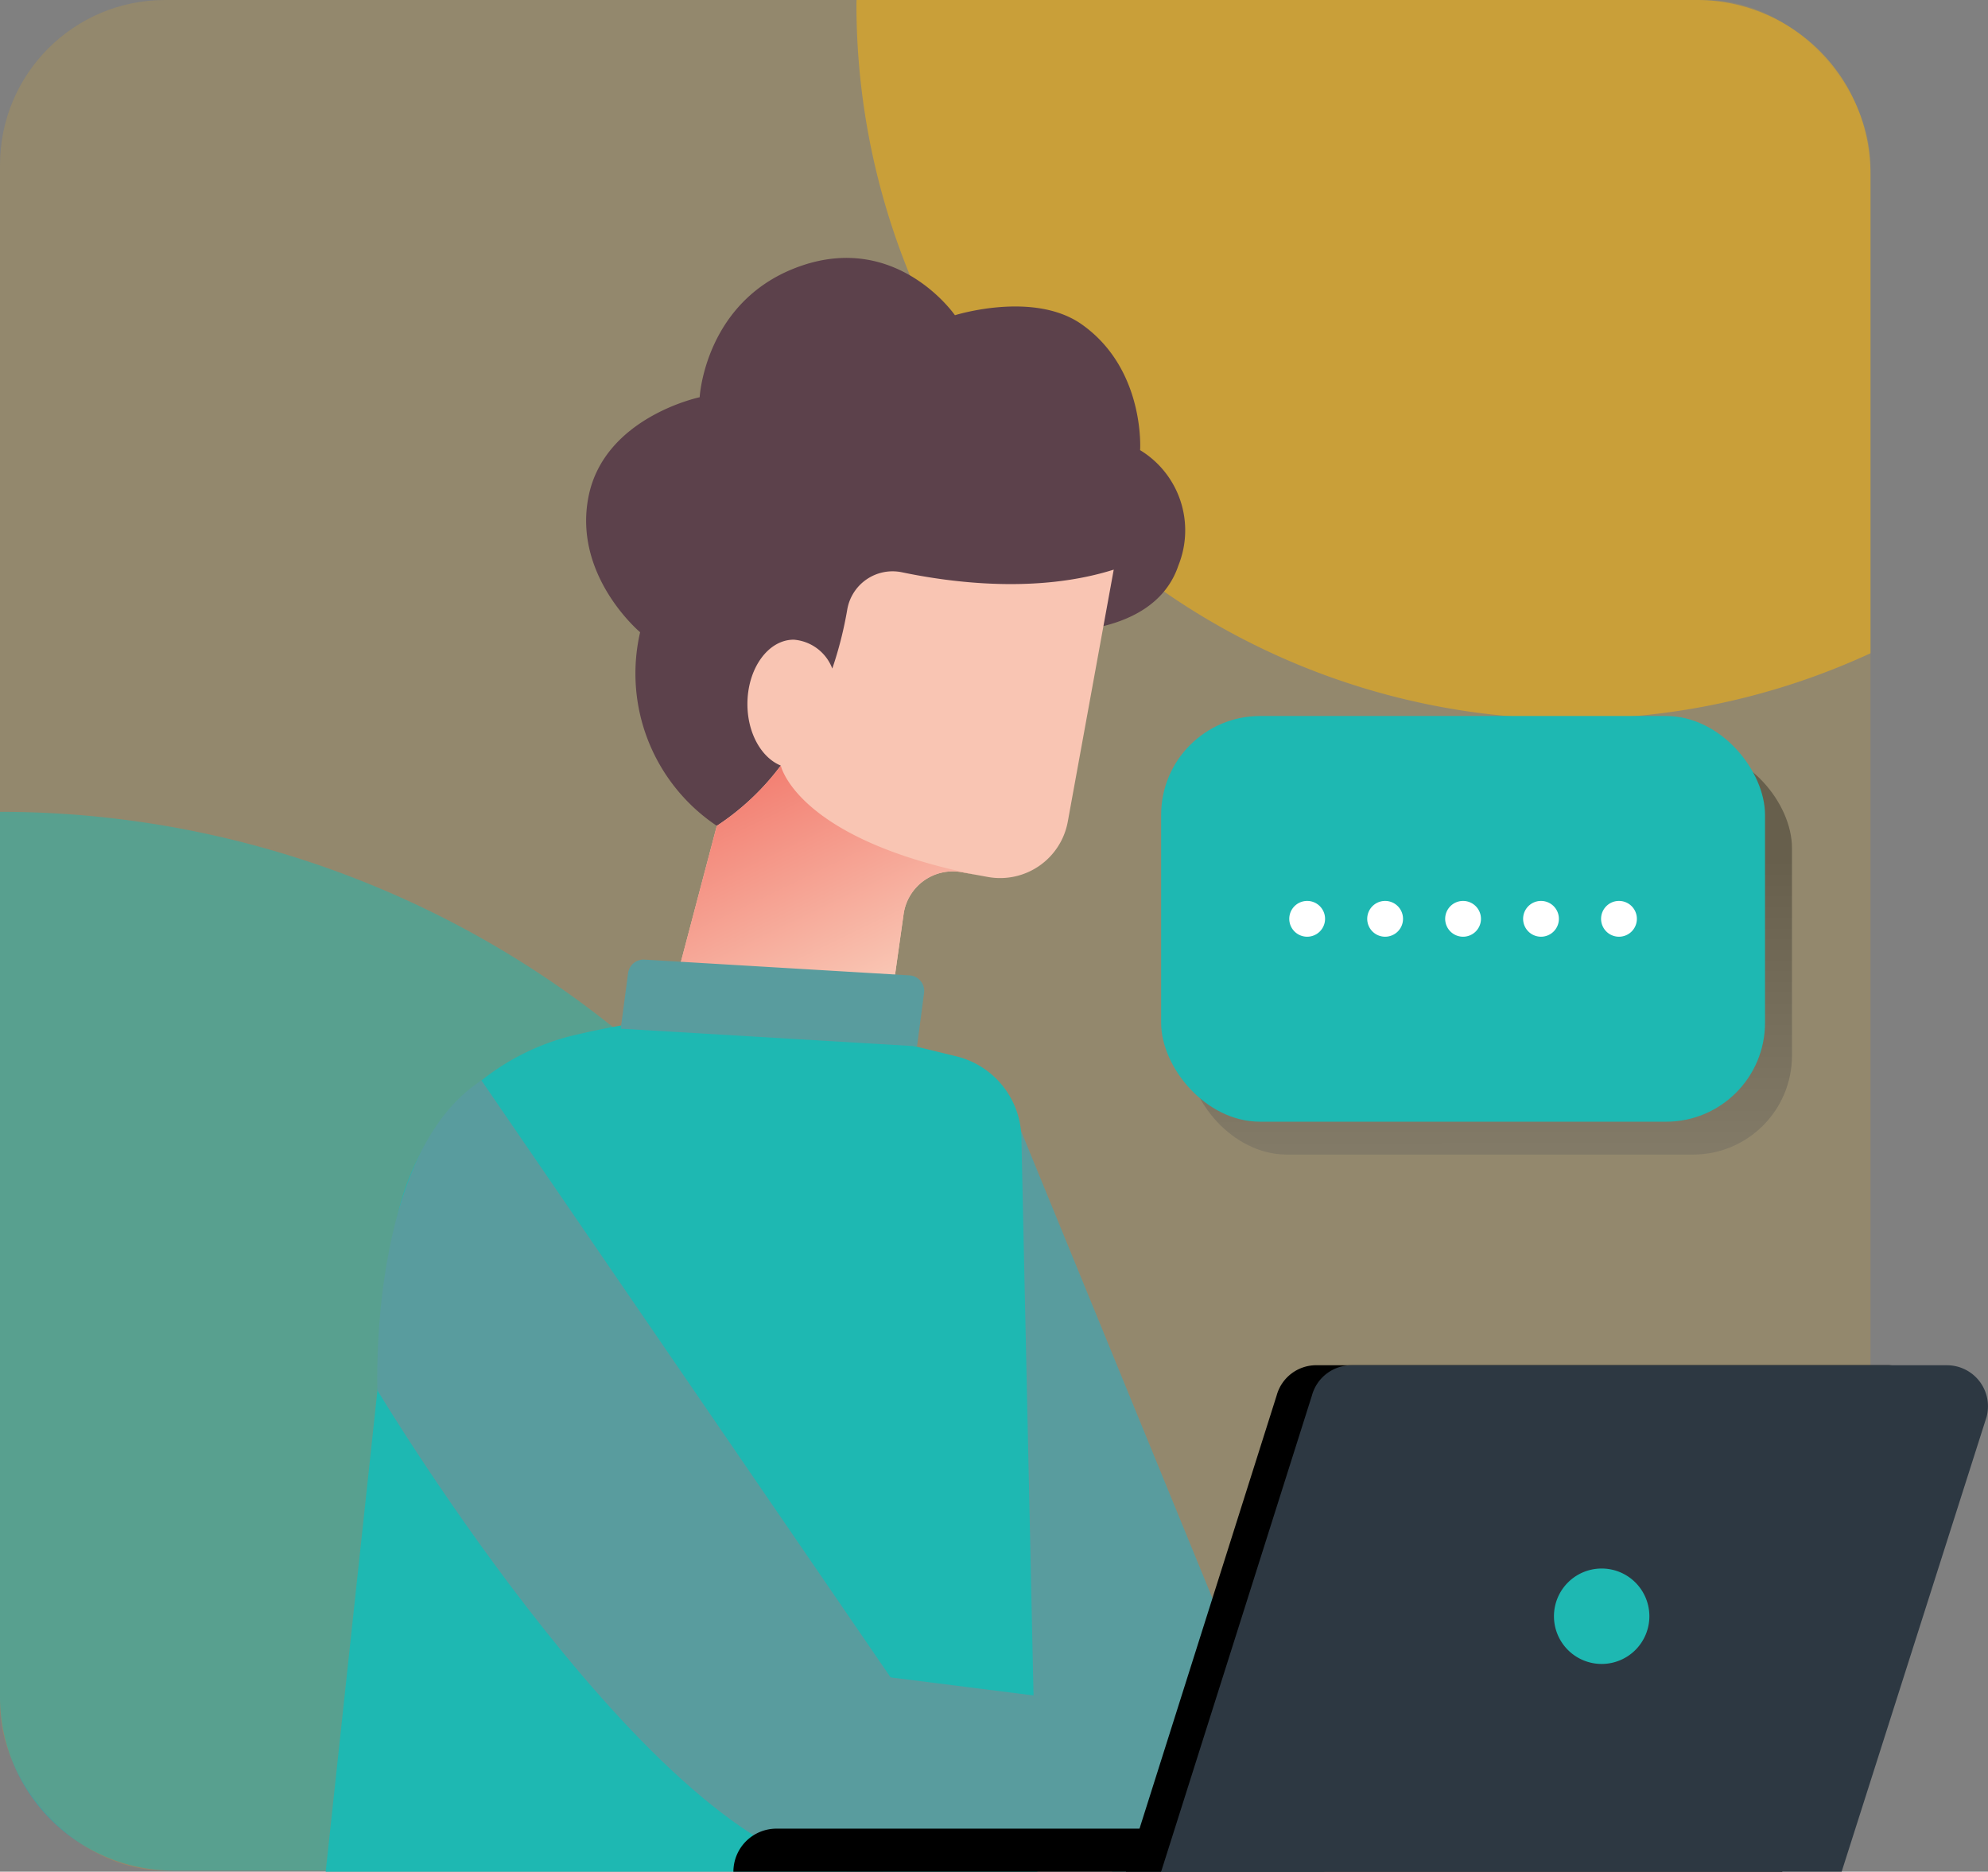 <svg xmlns="http://www.w3.org/2000/svg" xmlns:xlink="http://www.w3.org/1999/xlink" width="162.515" height="153" viewBox="0 0 162.515 153"><rect x="0" y="0" width="162.515" height="153" fill="#808080" stroke="none"/><defs><style>.a,.c{fill:#ffb606;}.a{opacity:0.15;}.b,.e{fill:#1eb8b2;}.b,.c{opacity:0.5;}.d{fill:#599c9e;}.f{fill:#5c414b;}.g{fill:#f9c5b3;}.h{fill:url(#a);}.i{fill:#2d3842;}.j{opacity:0.3;mix-blend-mode:multiply;isolation:isolate;fill:url(#b);}.k{fill:#fff;}</style><linearGradient id="a" x1="0.666" y1="0.869" x2="0.177" y2="0.064" gradientUnits="objectBoundingBox"><stop offset="0" stop-color="#f9c5b3"/><stop offset="1" stop-color="#f27c6f"/></linearGradient><linearGradient id="b" x1="0.499" y1="-0.025" x2="0.504" y2="2.285" gradientUnits="objectBoundingBox"><stop offset="0.129"/><stop offset="1" stop-color="#fff"/></linearGradient></defs><g transform="translate(270.129 379.436)"><rect class="a" width="152.91" height="152.909" rx="13.487" transform="translate(-270.129 -379.436)"/><path class="b" d="M-255.933-229.835h65.656c.168-2.12.279-4.255.279-6.418a80.131,80.131,0,0,0-80.131-80.131v72.354A14.2,14.2,0,0,0-255.933-229.835Z" transform="translate(0 3.309)"/><path class="c" d="M-134.9-379.436H-203.6c0,.109-.008.218-.008.327a58.44,58.44,0,0,0,58.44,58.44,58.2,58.2,0,0,0,24.456-5.366V-365.24A14.2,14.2,0,0,0-134.9-379.436Z" transform="translate(3.491 0)"/><path class="d" d="M-191.978-295.116l26.316,64.256h-17.344l-14.694-32.5Z" transform="translate(3.801 4.425)"/><path class="e" d="M-186.653-230.563l-1.307-60.029a6.973,6.973,0,0,0-5.316-6.623l-14.569-3.559a67.7,67.7,0,0,0-17.115,1.94A19.4,19.4,0,0,0-239.291-282.1l-5.54,51.538Z" transform="translate(1.327 4.128)"/><path class="d" d="M-232.308-295.522l33.447,48.8,37.726,4.761.705,9.447s-29.23,1.679-41.222,1.679c-15.57,0-39.158-39.348-39.158-39.348S-241.612-289.517-232.308-295.522Z" transform="translate(1.537 4.403)"/><g transform="translate(-222.214 -358.353)"><path class="f" d="M-188.291-328.875s9.948,1.081,12.111-5.407a7.671,7.671,0,0,0-3.136-9.408s.433-6.6-4.757-10.272c-3.939-2.79-10.381-.757-10.381-.757s-4.65-6.75-12.543-4.047-8.325,10.751-8.325,10.751-7.786,1.622-9.083,8.109,4.216,11.1,4.216,11.1a14.981,14.981,0,0,0,6.272,15.827S-188.182-323.794-188.291-328.875Z" transform="translate(224.603 359.404)"/><path class="g" d="M-203.594-331.891a31.234,31.234,0,0,1-1.216,4.785,3.675,3.675,0,0,0-3.154-2.361c-2.09,0-3.785,2.356-3.785,5.262,0,2.392,1.156,4.389,2.728,5.029a20.664,20.664,0,0,1-5.229,4.926l-4.036,15.282h18.166l1.138-8.063a4.064,4.064,0,0,1,4.755-3.43l2.126.389a5.621,5.621,0,0,0,6.541-4.521l3.756-20.6c-6.172,1.946-13.083,1.1-17.325.214A3.758,3.758,0,0,0-203.594-331.891Z" transform="translate(224.934 360.674)"/><path class="h" d="M-192.944-311.026c-14.8-2.937-16.077-8.949-16.077-8.949a20.665,20.665,0,0,1-5.229,4.926l-4.036,15.282h18.166l1.138-8.063a4.064,4.064,0,0,1,4.755-3.43l1.283.235Z" transform="translate(224.934 361.473)"/></g><path class="d" d="M-197.694-297.819l-24.221-1.44.6-4.539a1.275,1.275,0,0,1,1.341-1.106l21.666,1.287a1.277,1.277,0,0,1,1.189,1.442Z" transform="translate(2.53 3.911)"/><g transform="translate(-210.172 -267.838)"><path d="M-178.2-237.409h-31.442a3.521,3.521,0,0,0-3.522,3.521H-178.2Z" transform="translate(213.161 275.291)"/><path d="M-182.679-232h53.655l11.845-37.168a3.355,3.355,0,0,0-3.238-4.234h-46.7a3.355,3.355,0,0,0-3.238,2.478Z" transform="translate(214.76 273.402)"/><path class="i" d="M-179.941-232h55.631l11.845-37.168A3.355,3.355,0,0,0-115.7-273.4h-48.678a3.353,3.353,0,0,0-3.237,2.478Z" transform="translate(214.904 273.402)"/><path class="e" d="M-149.429-253.712a3.9,3.9,0,0,0,3.9,3.9,3.9,3.9,0,0,0,3.9-3.9,3.9,3.9,0,0,0-3.9-3.9A3.9,3.9,0,0,0-149.429-253.712Z" transform="translate(216.505 274.231)"/></g><g transform="translate(-175.209 -320.907)"><rect class="j" width="49.367" height="33.164" rx="8.088" transform="translate(2.202 2.688)"/><rect class="e" width="49.367" height="33.164" rx="8.088"/><g transform="translate(10.475 15.119)"><path class="k" d="M-167.062-308a1.463,1.463,0,0,1-1.463,1.463A1.463,1.463,0,0,1-169.988-308a1.464,1.464,0,0,1,1.463-1.463A1.463,1.463,0,0,1-167.062-308Z" transform="translate(169.988 309.46)"/><path class="k" d="M-161.007-308a1.462,1.462,0,0,1-1.463,1.463A1.462,1.462,0,0,1-163.933-308a1.463,1.463,0,0,1,1.463-1.463A1.463,1.463,0,0,1-161.007-308Z" transform="translate(170.306 309.46)"/><path class="k" d="M-154.952-308a1.463,1.463,0,0,1-1.463,1.463A1.463,1.463,0,0,1-157.878-308a1.463,1.463,0,0,1,1.463-1.463A1.464,1.464,0,0,1-154.952-308Z" transform="translate(170.623 309.46)"/><path class="k" d="M-148.9-308a1.462,1.462,0,0,1-1.463,1.463A1.463,1.463,0,0,1-151.824-308a1.463,1.463,0,0,1,1.463-1.463A1.463,1.463,0,0,1-148.9-308Z" transform="translate(170.941 309.46)"/><path class="k" d="M-142.843-308a1.462,1.462,0,0,1-1.463,1.463A1.462,1.462,0,0,1-145.769-308a1.463,1.463,0,0,1,1.463-1.463A1.463,1.463,0,0,1-142.843-308Z" transform="translate(171.259 309.46)"/></g></g></g></svg>